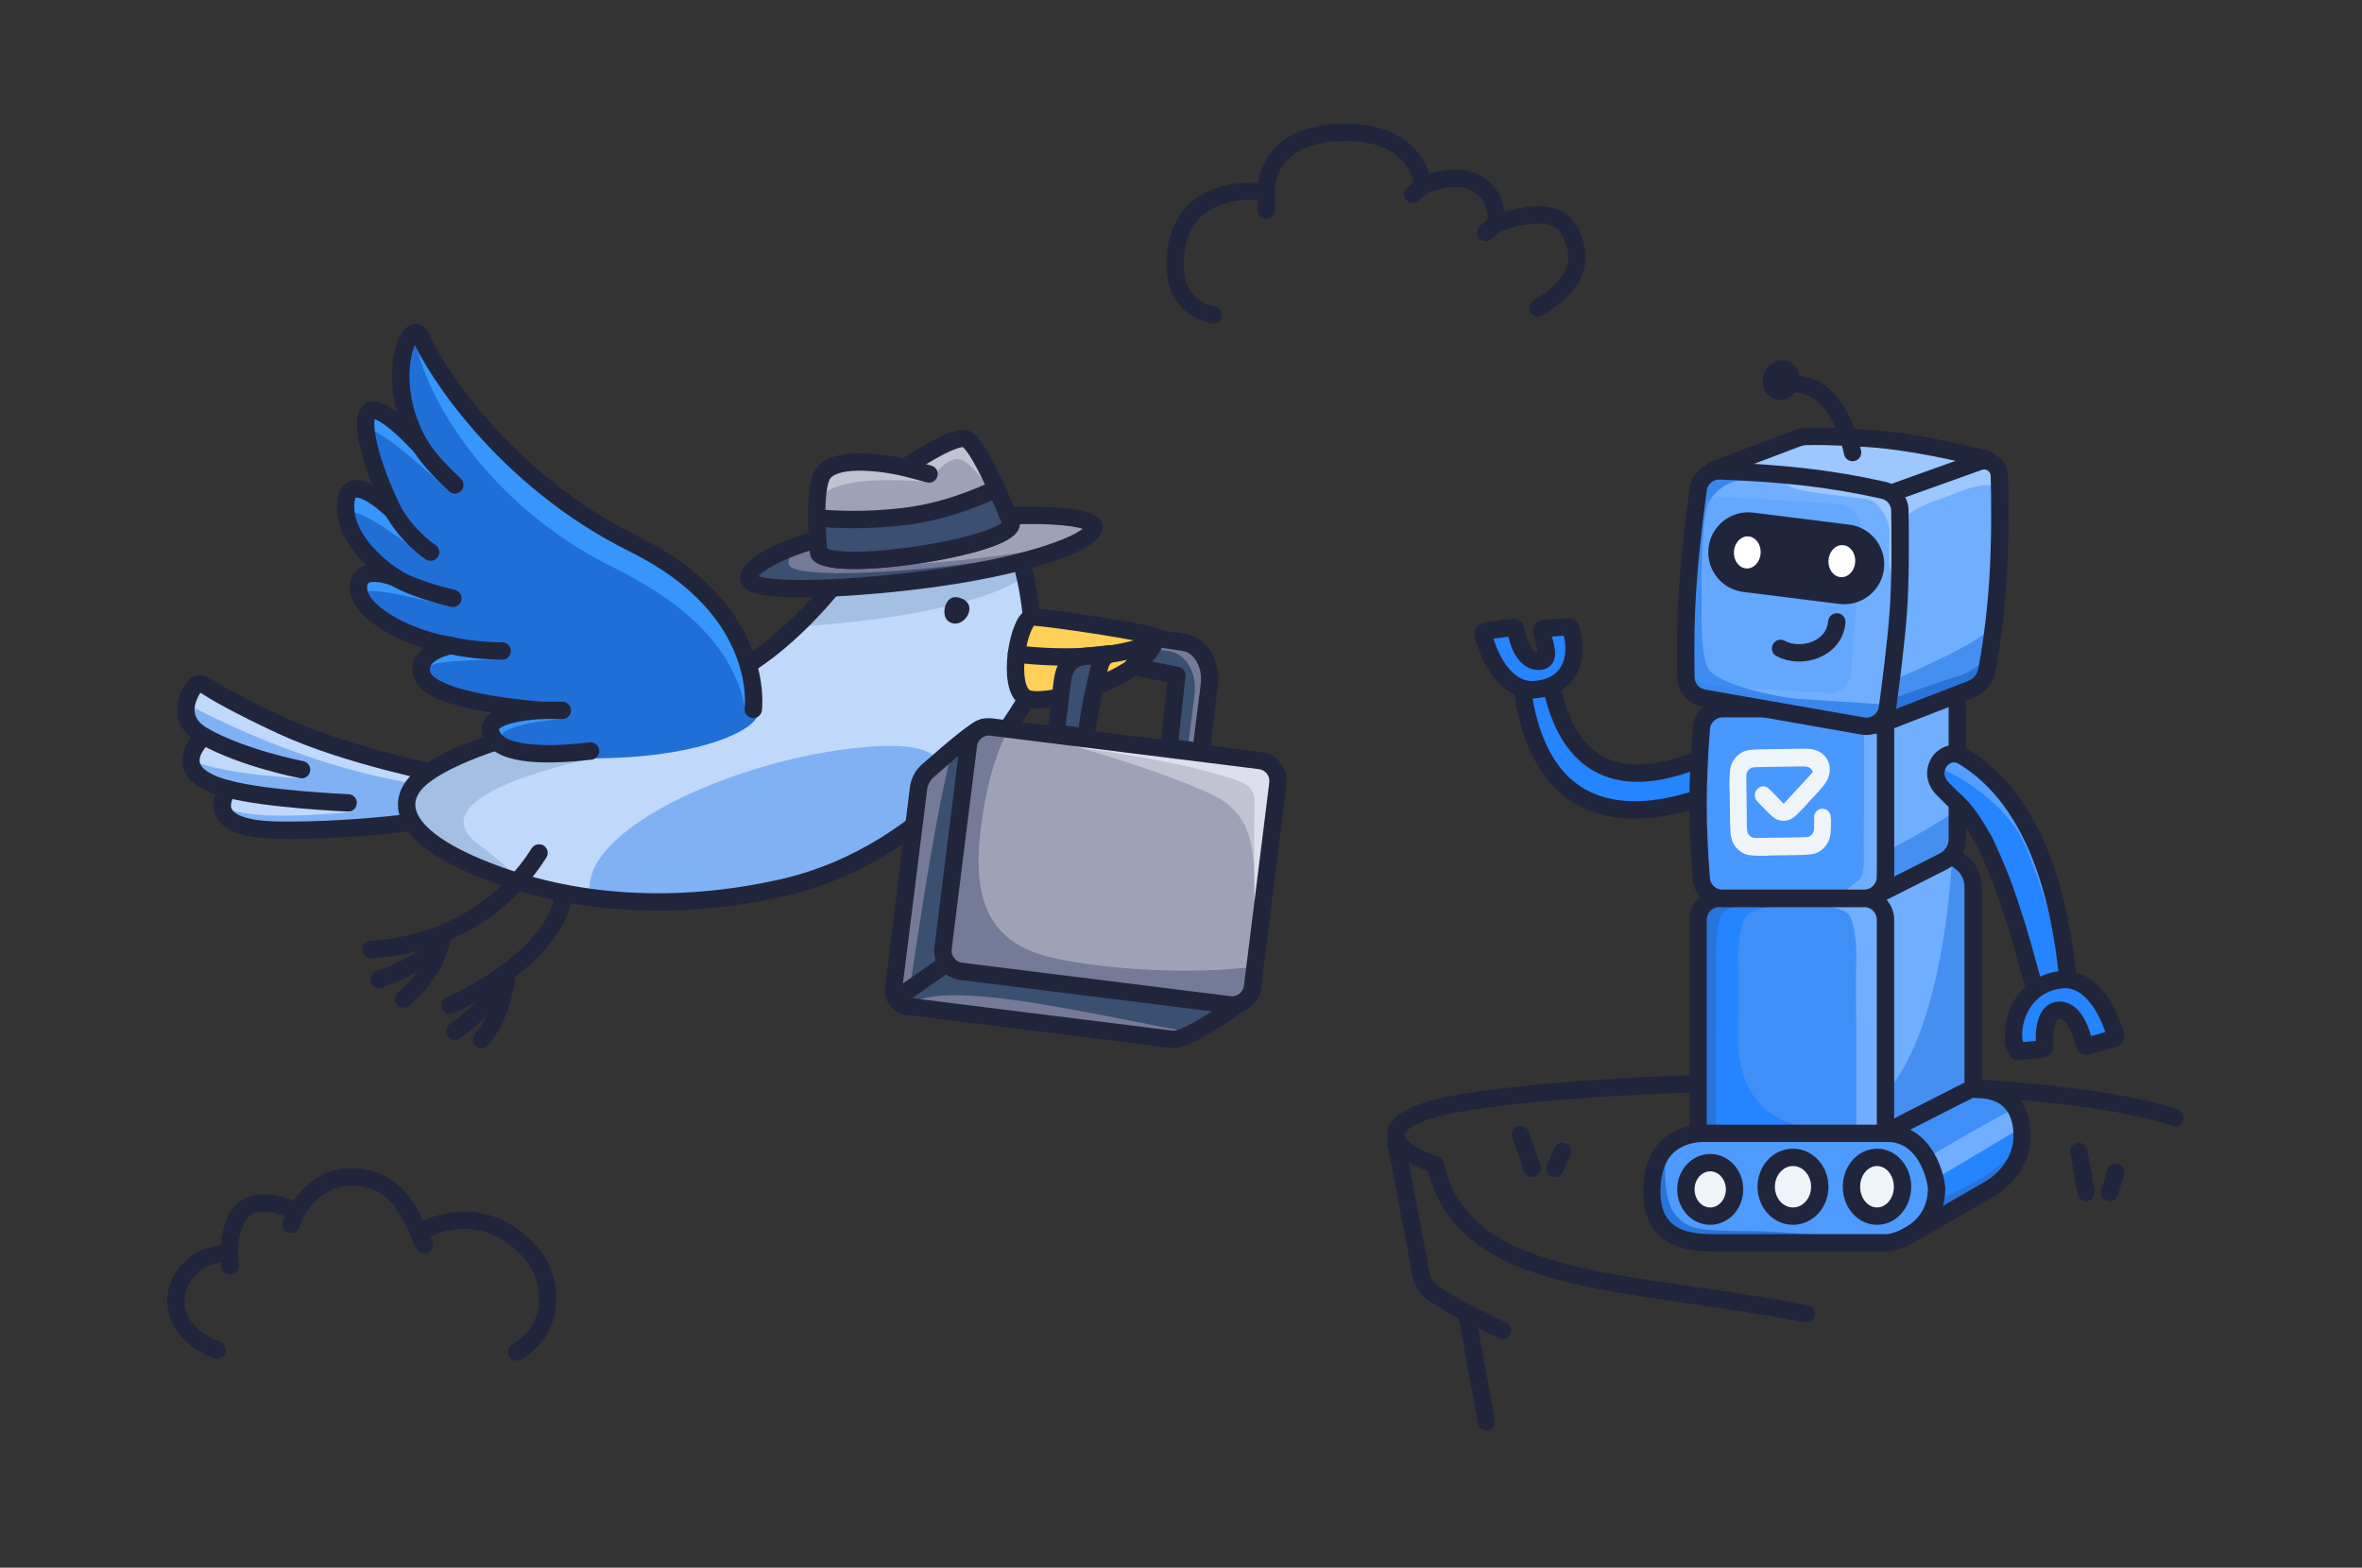 <svg width="476" height="316" viewBox="0 0 476 316" fill="none" xmlns="http://www.w3.org/2000/svg">
<rect x="0" y="0" width="476" height="316" fill="#333333" stroke="none"/>
<path d="M281.356 230.435L286.377 256.84C286.692 258.521 287.711 259.991 289.16 260.884L295.588 264.844L299.538 286.596" stroke="#21253C" stroke-width="3.5" stroke-linecap="round" stroke-linejoin="round"/>
<path d="M363.997 264.833C327.897 257.701 294.801 259.697 289.265 234.783C277.008 230.435 279.014 224.889 294.402 222.326C331.174 216.192 413.426 216.591 438.34 225.288" stroke="#21253C" stroke-width="3.5" stroke-linecap="round" stroke-linejoin="round"/>
<path d="M302.804 268.194L293.614 263.615" stroke="#21253C" stroke-width="3.5" stroke-linecap="round" stroke-linejoin="round"/>
<path d="M244.53 63.51C244.53 63.51 236.93 62.47 236.82 53.72C236.6 35.72 255.17 38.73 255.17 38.73C255.17 38.73 254.38 26.77 270.98 26.68C286.12 26.6 286.79 37.41 286.79 37.41C286.79 37.41 293.19 34.4 297.71 37.03C302.23 39.66 301.53 45.09 301.53 45.09C301.53 45.09 312.5 40.66 315.79 45.78C320.03 52.37 317.29 57.73 309.95 62.06" stroke="#21253C" stroke-width="3.5" stroke-linecap="round" stroke-linejoin="round"/>
<path d="M255.17 42.38V38.74" stroke="#21253C" stroke-width="3.5" stroke-linecap="round" stroke-linejoin="round"/>
<path d="M284.67 39.16L286.79 37.42" stroke="#21253C" stroke-width="3.5" stroke-linecap="round" stroke-linejoin="round"/>
<path d="M299.41 46.84L301.53 45.1" stroke="#21253C" stroke-width="3.5" stroke-linecap="round" stroke-linejoin="round"/>
<path d="M43.77 272.11C43.77 272.11 34.42 269.12 35.53 260.93C35.96 257.72 39.36 252.38 46.19 252.74C46.19 252.74 45.99 245.12 50.15 243.11C54.31 241.1 59.67 244.3 59.67 244.3C59.67 244.3 63.65 236.83 71.37 237.24C79.18 237.66 82.21 243.19 84.38 248.53C84.38 248.53 96.57 240.44 107.36 252.92C110.57 256.63 113.21 267.12 104.14 272.54" stroke="#21253C" stroke-width="3.5" stroke-linecap="round" stroke-linejoin="round"/>
<path d="M46.36 255.17L46.19 252.73" stroke="#21253C" stroke-width="3.5" stroke-linecap="round" stroke-linejoin="round"/>
<path d="M58.63 246.83L59.67 244.28" stroke="#21253C" stroke-width="3.5" stroke-linecap="round" stroke-linejoin="round"/>
<path d="M85.52 250.84L84.38 248.52" stroke="#21253C" stroke-width="3.5" stroke-linecap="round" stroke-linejoin="round"/>
<path d="M89.88 156.24C89.88 156.24 70.12 152.48 56.75 146.26C47.67 142.04 43.2 139.38 41.26 138.11C40.49 137.61 39.47 137.82 38.97 138.59C37.53 140.83 35.66 145.34 41.12 148.42C41.12 148.42 32.65 155.67 46.01 159.06C46.01 159.06 39.61 167.15 56.17 167.34C72.73 167.53 87.96 165.09 87.96 165.09" fill="#81B1F5"/>
<mask id="mask0_51_1961" style="mask-type:luminance" maskUnits="userSpaceOnUse" x="37" y="137" width="53" height="31">
<path d="M89.88 156.24C89.88 156.24 70.12 152.48 56.75 146.26C47.67 142.04 43.2 139.38 41.26 138.11C40.49 137.61 39.47 137.82 38.97 138.59C37.53 140.83 35.66 145.34 41.12 148.42C41.12 148.42 32.65 155.67 46.01 159.06C46.01 159.06 39.61 167.15 56.17 167.34C72.73 167.53 87.96 165.09 87.96 165.09" fill="white"/>
</mask>
<g mask="url(#mask0_51_1961)">
<path d="M30.47 137.84C30.47 137.84 60.77 157.01 93.2 159.06C109.3 160.08 46.36 116.94 46.36 116.94L21.43 117.1L30.47 137.84Z" fill="#C0D8FA"/>
<path d="M36.68 148.43C36.68 148.43 28.33 154.88 60.77 156.92C62.75 154.19 39.22 148.43 39.22 148.43H36.68Z" fill="#C0D8FA"/>
<path d="M45.15 158.22C45.15 158.22 34.99 166.9 70.56 163.7C72.54 160.97 47.69 158.22 47.69 158.22H45.15Z" fill="#C0D8FA"/>
</g>
<path d="M89.88 156.24C89.88 156.24 70.12 152.48 56.75 146.26C47.67 142.04 43.2 139.38 41.26 138.11C40.49 137.61 39.47 137.82 38.97 138.59C37.53 140.83 35.66 145.34 41.12 148.42C41.12 148.42 32.65 155.67 46.01 159.06C46.01 159.06 39.61 167.15 56.17 167.34C72.73 167.53 87.96 165.09 87.96 165.09" stroke="#21253C" stroke-width="3.5" stroke-linecap="round" stroke-linejoin="round"/>
<path d="M169.58 116.1C169.58 116.1 160.17 128.81 148.87 135.07C137.57 141.33 96.07 146.97 84.68 156.95C79.79 161.23 79.969 168.34 97.76 175.4C115.55 182.46 136.38 183.73 157.52 178.98C188.86 171.94 205.52 143.78 207.59 139.45C209.66 135.12 207.54 112.93 203.78 108.97C200.02 105.01 169.57 116.1 169.57 116.1H169.58Z" fill="#C0D8FA"/>
<mask id="mask1_51_1961" style="mask-type:luminance" maskUnits="userSpaceOnUse" x="81" y="108" width="128" height="74">
<path d="M169.58 116.1C169.58 116.1 160.17 128.81 148.87 135.07C137.57 141.33 96.07 146.97 84.68 156.95C79.79 161.23 79.969 168.34 97.76 175.4C115.55 182.46 136.38 183.73 157.52 178.98C188.86 171.94 205.52 143.78 207.59 139.45C209.66 135.12 207.54 112.93 203.78 108.97C200.02 105.01 169.57 116.1 169.57 116.1H169.58Z" fill="white"/>
</mask>
<g mask="url(#mask1_51_1961)">
<path d="M176.76 150.42C150.95 151.8 114.82 167.25 119.15 181.33C123.48 195.41 183.45 182.58 189.18 167.35C194.91 152.12 187.3 149.85 176.76 150.42Z" fill="#81B1F5"/>
<path d="M119.59 152.86C119.59 152.86 83.53 159.87 96.08 169.96C134.19 197.76 63.68 191.35 63.68 191.35C63.68 191.35 73.33 144.05 74.74 143.21C76.15 142.37 119.6 152.86 119.6 152.86H119.59Z" fill="#A3BFE2"/>
<path d="M216.72 87.79C216.72 87.79 188.84 84.8 201.39 94.89C239.5 122.69 160.81 126.28 160.81 126.28C160.81 126.28 170.46 78.98 171.87 78.14C173.28 77.3 216.73 87.79 216.73 87.79H216.72Z" fill="#A3BFE2"/>
</g>
<path d="M169.58 116.1C169.58 116.1 160.17 128.81 148.87 135.07C137.57 141.33 96.07 146.97 84.68 156.95C79.79 161.23 79.969 168.34 97.76 175.4C115.55 182.46 136.38 183.73 157.52 178.98C188.86 171.94 205.52 143.78 207.59 139.45C209.66 135.12 207.54 112.93 203.78 108.97C200.02 105.01 169.57 116.1 169.57 116.1H169.58Z" stroke="#21253C" stroke-width="3.5" stroke-linecap="round" stroke-linejoin="round"/>
<path d="M152.599 144.42C152.599 144.42 154.629 124.71 127.809 111.44C100.989 98.17 87.099 75.18 84.929 69.93C82.759 64.68 76.779 78.68 84.929 91.95C84.929 91.95 74.299 79.95 73.739 86.3C73.179 92.65 79.249 104.79 79.249 104.79C79.249 104.79 69.649 95.33 69.649 103.8C69.649 112.27 79.959 118.34 79.959 118.34C79.959 118.34 72.099 114.99 72.239 120.35C72.379 125.71 83.489 130.9 90.969 131.89C90.969 131.89 84.139 133.02 84.939 137.4C85.739 141.78 97.449 143.95 109.039 144.96C109.039 144.96 98.259 145.38 98.829 149.01C99.599 153.97 109.699 154.03 119.599 152.85C138.939 152.85 150.889 148.04 152.609 144.42H152.599Z" fill="#1F6FD7"/>
<path d="M85.559 134.68C85.419 134.87 85.29 135.07 85.189 135.29C86.109 134.99 86.799 134.88 86.799 134.88C86.4 134.83 85.979 134.76 85.559 134.68Z" fill="#3696FB"/>
<path d="M89.87 122.04C89.87 122.04 76.999 115.71 74.24 117.16C74.079 117.55 73.7 118.78 73.719 119.37C75.15 118.14 89.87 122.04 89.87 122.04Z" fill="#3696FB"/>
<path d="M101.2 132.95C101.2 132.95 90.08 130.54 87.32 131.98C87.16 132.37 86.78 133.6 86.8 134.19C88.23 132.96 101.2 132.94 101.2 132.94V132.95Z" fill="#3696FB"/>
<path d="M86.29 112.94C86.29 112.94 77.32 100.57 71.88 100.29C70.59 100.26 69.65 101.15 69.64 103.78C71.15 100.39 86.29 112.94 86.29 112.94Z" fill="#3696FB"/>
<path d="M127.8 111.44C100.98 98.17 87.09 75.18 84.919 69.93C83.87 67.38 84.559 64.53 83.769 68.81C85.7 79.73 97.98 101.71 123.63 114.4C140.74 122.87 148.61 132.73 150.24 143.53C151.02 143.95 152.4 144.83 152.59 144.42C152.59 144.42 154.62 124.71 127.8 111.44Z" fill="#3696FB"/>
<path d="M100.78 146.09C99.309 146.7 100.94 148.17 100.95 148.71C100.63 145.85 113.74 144.86 113.74 144.86C104.07 143.06 102.55 146.3 100.77 146.08L100.78 146.09Z" fill="#3696FB"/>
<path d="M90.34 98.89C88.269 95.52 80.249 86.25 76.999 85.01C75.29 84.11 73.93 84.14 73.73 86.31C73.65 85.52 73.669 86.99 73.73 86.31C77.21 86.4 90.34 98.89 90.34 98.89Z" fill="#3696FB"/>
<path d="M91.66 97.74C89.89 96.08 86.62 92.9 84.93 90.18L91.66 97.74Z" fill="#81B1F5"/>
<path d="M91.66 97.74C89.89 96.08 86.62 92.9 84.93 90.18" stroke="#21253C" stroke-width="3.5" stroke-linecap="round" stroke-linejoin="round"/>
<path d="M86.77 111.3C86.77 111.3 82.35 108.48 79.24 103.04L86.77 111.3Z" fill="#81B1F5"/>
<path d="M86.77 111.3C86.77 111.3 82.35 108.48 79.24 103.04" stroke="#21253C" stroke-width="3.5" stroke-linecap="round" stroke-linejoin="round"/>
<path d="M91.26 120.61C91.26 120.61 83.85 118.92 79.939 116.59L91.26 120.61Z" fill="#81B1F5"/>
<path d="M91.26 120.61C91.26 120.61 83.85 118.92 79.939 116.59" stroke="#21253C" stroke-width="3.5" stroke-linecap="round" stroke-linejoin="round"/>
<path d="M101.199 131.23C101.199 131.23 95.639 131.23 90.96 130.14L101.199 131.23Z" fill="#81B1F5"/>
<path d="M101.199 131.23C101.199 131.23 95.639 131.23 90.96 130.14" stroke="#21253C" stroke-width="3.5" stroke-linecap="round" stroke-linejoin="round"/>
<path d="M113.31 143.2C113.31 143.2 111.76 143.13 109.03 143.2H113.31Z" fill="#81B1F5"/>
<path d="M113.31 143.2C113.31 143.2 111.76 143.13 109.03 143.2" stroke="#21253C" stroke-width="3.5" stroke-linecap="round" stroke-linejoin="round"/>
<path d="M151.8 142.99C151.8 142.99 154.62 122.94 127.8 109.67C100.98 96.4 87.09 73.41 84.92 68.16C82.75 62.91 76.77 76.91 84.92 90.18C84.92 90.18 74.29 78.18 73.73 84.53C73.17 90.88 79.24 103.02 79.24 103.02C79.24 103.02 69.64 93.56 69.64 102.03C69.64 110.5 79.95 116.57 79.95 116.57C79.95 116.57 72.09 113.22 72.23 118.58C72.37 123.94 83.48 129.13 90.96 130.12C90.96 130.12 84.13 131.25 84.93 135.63C85.73 140.01 97.44 142.18 109.03 143.19C109.03 143.19 98.25 143.61 98.82 147.24C99.59 152.2 109.1 152.56 119.01 151.38" stroke="#21253C" stroke-width="3.5" stroke-linecap="round" stroke-linejoin="round"/>
<path d="M169.64 107.77C160.95 108.94 149.71 113.89 151.03 116.96C152.35 120.03 177.17 118.53 193.58 115.77C210 113.01 220.51 108.89 220.47 106.21C220.43 103.53 202.99 102.98 189.85 105.52C176.71 108.06 169.63 107.77 169.63 107.77H169.64Z" fill="#9EA2B7"/>
<mask id="mask2_51_1961" style="mask-type:luminance" maskUnits="userSpaceOnUse" x="150" y="103" width="71" height="16">
<path d="M169.64 107.77C160.95 108.94 149.71 113.89 151.03 116.96C152.35 120.03 177.17 118.53 193.58 115.77C210 113.01 220.51 108.89 220.47 106.21C220.43 103.53 202.99 102.98 189.85 105.52C176.71 108.06 169.63 107.77 169.63 107.77H169.64Z" fill="white"/>
</mask>
<g mask="url(#mask2_51_1961)">
<path d="M207.26 111.11C190.84 113.87 166.03 115.37 164.71 112.3C164.17 111.04 165.75 109.46 168.41 107.95C159.93 109.39 149.77 114.02 151.03 116.95C152.35 120.01 177.17 118.52 193.58 115.76C204.92 113.85 213.45 111.3 217.62 109.02C214.52 109.77 211.05 110.48 207.25 111.12L207.26 111.11Z" fill="#747A97"/>
<path d="M201.52 112.65C185.1 115.41 160.29 116.91 158.97 113.84C158.43 112.58 160.01 111 162.67 109.49C154.19 110.93 144.03 115.56 145.29 118.49C146.61 121.55 171.43 120.06 187.84 117.3C199.18 115.39 207.71 112.84 211.88 110.56C208.78 111.31 205.31 112.02 201.51 112.66L201.52 112.65Z" fill="#3B4F70"/>
</g>
<path d="M169.64 107.77C160.95 108.94 149.71 113.89 151.03 116.96C152.35 120.03 177.17 118.53 193.58 115.77C210 113.01 220.51 108.89 220.47 106.21C220.43 103.53 202.99 102.98 189.85 105.52C176.71 108.06 169.63 107.77 169.63 107.77H169.64Z" stroke="#21253C" stroke-width="3.5" stroke-linecap="round" stroke-linejoin="round"/>
<path d="M165.05 111.59C165.05 111.59 163.58 98.69 165.89 95.44C168.2 92.19 176.46 92.93 182.36 94.24C182.36 94.24 191.53 87.94 194.39 88.4C197.25 88.86 202.85 103.51 203.67 105.06C206.13 109.68 168.63 115.67 165.05 111.59Z" fill="#9EA2B7"/>
<mask id="mask3_51_1961" style="mask-type:luminance" maskUnits="userSpaceOnUse" x="164" y="88" width="40" height="25">
<path d="M165.05 111.59C165.05 111.59 163.58 98.69 165.89 95.44C168.2 92.19 176.46 92.93 182.36 94.24C182.36 94.24 191.53 87.94 194.39 88.4C197.25 88.86 202.85 103.51 203.67 105.06C206.13 109.68 168.63 115.67 165.05 111.59Z" fill="white"/>
</mask>
<g mask="url(#mask3_51_1961)">
<path d="M203.67 105.06C202.85 103.52 197.25 88.87 194.39 88.4C191.53 87.94 182.36 94.24 182.36 94.24C176.46 92.93 168.2 92.19 165.89 95.44C165.18 96.44 166.11 97.39 165.97 99.54C168.89 97.06 176.09 96.2 187.23 97.17C187.23 97.17 190.43 92.1 193.3 92.56C195.52 92.92 200.04 98.69 202.05 103.38C204.35 102.4 204.2 106.02 203.68 105.05L203.67 105.06Z" fill="#C1C3D2"/>
</g>
<path d="M165.05 111.59C165.05 111.59 163.58 98.69 165.89 95.44C168.2 92.19 176.46 92.93 182.36 94.24C182.36 94.24 191.53 87.94 194.39 88.4C197.25 88.86 202.85 103.51 203.67 105.06C206.13 109.68 168.63 115.67 165.05 111.59Z" stroke="#21253C" stroke-width="3.5" stroke-linecap="round" stroke-linejoin="round"/>
<path d="M187.22 95.54L182.36 94.24" stroke="#21253C" stroke-width="3.5" stroke-linecap="round" stroke-linejoin="round"/>
<path d="M203.67 105.06C203.34 104.43 202.21 101.64 200.8 98.51C196.71 100.47 189.86 103.23 182.08 104.13C174.51 105.01 168.32 104.74 164.59 104.39C164.65 108.16 165.04 111.59 165.04 111.59C168.63 115.67 206.12 109.68 203.66 105.06H203.67Z" fill="#3B4F70" stroke="#21253C" stroke-width="3.5" stroke-linecap="round" stroke-linejoin="round"/>
<path d="M233.06 128.64C233.22 127.59 211.05 124.48 208.17 124.35C205.29 124.22 202.64 138.71 206.79 140.71C210.94 142.71 231.88 136.17 233.06 128.64Z" fill="#FFD057" stroke="#21253C" stroke-width="3.5" stroke-linecap="round" stroke-linejoin="round"/>
<path d="M204.84 131.82C204.84 131.82 222.38 134.29 233.06 129.25L204.84 131.82Z" fill="#81B1F5"/>
<path d="M204.84 131.82C204.84 131.82 222.38 134.29 233.06 129.25" stroke="#21253C" stroke-width="3.5" stroke-linecap="round" stroke-linejoin="round"/>
<path d="M193.049 120.41C190.449 119.83 189.529 123.95 191.049 125.17C193.969 127.5 197.959 121.5 193.049 120.41Z" fill="#21253C"/>
<path d="M236.3 209.51L182.86 202.85C181.1 202.63 179.85 201.02 180.07 199.26L185.1 158.94C185.3 157.36 186.12 156 187.29 155.09C188.46 154.18 196.91 146.4 198.5 146.59L242.45 160.26C245.62 160.65 247.86 163.54 247.47 166.71L251.43 201.12C251.43 201.12 239.47 209.89 236.31 209.5L236.3 209.51Z" fill="#747A97"/>
<mask id="mask4_51_1961" style="mask-type:luminance" maskUnits="userSpaceOnUse" x="180" y="146" width="72" height="64">
<path d="M236.3 209.51L182.86 202.85C181.1 202.63 179.85 201.02 180.07 199.26L185.1 158.94C185.3 157.36 186.12 156 187.29 155.09C188.46 154.18 196.91 146.4 198.5 146.59L242.45 160.26C245.62 160.65 247.86 163.54 247.47 166.71L251.43 201.12C251.43 201.12 239.47 209.89 236.31 209.5L236.3 209.51Z" fill="white"/>
</mask>
<g mask="url(#mask4_51_1961)">
<path d="M220.999 134.76C220.999 134.76 214.129 180.78 219.589 184.89C225.049 189 266.929 192.04 276.579 192.4C286.229 192.76 259.659 206.34 251.419 208.96C244.069 211.3 191.379 194.8 182.859 202.84C182.859 202.84 189.099 157.71 192.839 148.6C196.959 138.58 220.999 134.75 220.999 134.75V134.76Z" fill="#3B4F70"/>
</g>
<path d="M236.3 209.51L182.86 202.85C181.1 202.63 179.85 201.02 180.07 199.26L185.1 158.94C185.3 157.36 186.12 156 187.29 155.09C188.46 154.18 196.91 146.4 198.5 146.59L242.45 160.26C245.62 160.65 247.86 163.54 247.47 166.71L251.43 201.12C251.43 201.12 239.47 209.89 236.31 209.5L236.3 209.51Z" stroke="#21253C" stroke-width="3.5" stroke-linecap="round" stroke-linejoin="round"/>
<path d="M253.896 153.296L199.825 146.552C197.534 146.266 195.445 147.891 195.159 150.182L190.052 191.125C189.767 193.416 191.392 195.504 193.683 195.79L247.754 202.535C250.045 202.82 252.133 201.195 252.419 198.904L257.526 157.961C257.812 155.671 256.186 153.582 253.896 153.296Z" fill="#9EA2B7"/>
<mask id="mask5_51_1961" style="mask-type:luminance" maskUnits="userSpaceOnUse" x="190" y="146" width="68" height="57">
<path d="M253.896 153.296L199.825 146.552C197.534 146.266 195.445 147.891 195.159 150.182L190.052 191.125C189.767 193.416 191.392 195.504 193.683 195.79L247.754 202.535C250.045 202.82 252.133 201.195 252.419 198.904L257.526 157.961C257.812 155.671 256.186 153.582 253.896 153.296Z" fill="white"/>
</mask>
<g mask="url(#mask5_51_1961)">
<path d="M211.49 140.2C211.49 140.2 202.1 139.96 198.22 163.08C195.39 179.91 197.99 190.12 212.79 193.22C227.59 196.32 251.02 196.84 263.44 192.61C275.86 188.38 264.29 222.9 264.29 222.9L182.36 211.2C182.36 211.2 174.51 168.19 174.79 167.35C175.07 166.51 190.31 139.49 190.31 139.49L211.49 140.2Z" fill="#747A97"/>
<path d="M204.84 147.17C204.84 147.17 231.81 154.08 244.83 160.45C248.24 162.12 250.82 165.17 251.78 168.83C254.56 179.4 251.62 193.72 250.93 197.46L260.81 143.78L218.36 141.89L204.83 147.16L204.84 147.17Z" fill="#C1C3D2"/>
<path d="M218.229 150.8C218.229 150.8 240.689 153.72 250.479 157.79C251.939 158.4 252.869 159.84 252.839 161.42C252.549 174.27 253.019 194.14 253.019 194.14L263.119 142.96L228.219 140.06L218.229 150.8Z" fill="#DDDFEC"/>
</g>
<path d="M253.896 153.296L199.825 146.552C197.534 146.266 195.445 147.891 195.159 150.182L190.052 191.125C189.767 193.416 191.392 195.504 193.683 195.79L247.754 202.535C250.045 202.82 252.133 201.195 252.419 198.904L257.526 157.961C257.812 155.671 256.186 153.582 253.896 153.296Z" stroke="#21253C" stroke-width="3.5" stroke-linecap="round" stroke-linejoin="round"/>
<path d="M242.039 151.49L243.71 138.1C244.25 133.75 241.869 129.88 238.399 129.45L233.07 128.64C233.07 128.64 231.879 132.42 228.229 134.35L237.169 136.13L235.579 150.68L242.049 151.49H242.039Z" fill="#3B4F70"/>
<mask id="mask6_51_1961" style="mask-type:luminance" maskUnits="userSpaceOnUse" x="228" y="128" width="16" height="24">
<path d="M242.039 151.49L243.71 138.1C244.25 133.75 241.869 129.88 238.399 129.45L233.07 128.64C233.07 128.64 231.879 132.42 228.229 134.35L237.169 136.13L235.579 150.68L242.049 151.49H242.039Z" fill="white"/>
</mask>
<g mask="url(#mask6_51_1961)">
<path d="M239.24 129.03L233.91 128.22C233.91 128.22 233.54 129.41 232.56 130.79L235.43 131.23C238.91 131.66 241.28 135.54 240.74 139.88L239.4 150.63L242.88 151.06L244.55 137.67C245.09 133.32 242.71 129.45 239.24 129.02V129.03Z" fill="#747A97"/>
</g>
<path d="M242.039 151.49L243.71 138.1C244.25 133.75 241.869 129.88 238.399 129.45L233.07 128.64C233.07 128.64 231.879 132.42 228.229 134.35L237.169 136.13L235.579 150.68L242.049 151.49H242.039Z" stroke="#21253C" stroke-width="3.5" stroke-linecap="round" stroke-linejoin="round"/>
<path d="M219.25 132.25C215.64 132.43 214.47 134.24 214.04 137.72L212.8 147.7L218.86 148.62C218.86 148.62 219.69 141.79 221.08 136.55C221.6 134.59 221.69 132.53 223.68 131.8L219.26 132.25H219.25Z" fill="#3B4F70" stroke="#21253C" stroke-width="3.5" stroke-linecap="round" stroke-linejoin="round"/>
<path d="M60.769 155.14C60.769 155.14 49.229 152.95 41.129 148.43L60.769 155.14Z" fill="#81B1F5"/>
<path d="M60.769 155.14C60.769 155.14 49.229 152.95 41.129 148.43" stroke="#21253C" stroke-width="3.5" stroke-linecap="round" stroke-linejoin="round"/>
<path d="M70.159 161.84C70.159 161.84 53.779 161.13 46.02 159.06L70.159 161.84Z" fill="#81B1F5"/>
<path d="M70.159 161.84C70.159 161.84 53.779 161.13 46.02 159.06" stroke="#21253C" stroke-width="3.5" stroke-linecap="round" stroke-linejoin="round"/>
<path d="M74.73 191.35C74.73 191.35 96.23 191.46 108.629 171.93" stroke="#21253C" stroke-width="3.5" stroke-linecap="round" stroke-linejoin="round"/>
<path d="M89.07 188.78C88.3 193.27 76.43 197.42 76.43 197.42" stroke="#21253C" stroke-width="3.5" stroke-linecap="round" stroke-linejoin="round"/>
<path d="M81.36 201.37C81.36 201.37 88.21 195.84 89.06 188.78" stroke="#21253C" stroke-width="3.5" stroke-linecap="round" stroke-linejoin="round"/>
<path d="M90.68 202.64C90.68 202.64 111.72 193.63 113.62 180.28" stroke="#21253C" stroke-width="3.5" stroke-linecap="round" stroke-linejoin="round"/>
<path d="M91.669 207.86C91.669 207.86 99.889 202.34 100.789 196.91" stroke="#21253C" stroke-width="3.5" stroke-linecap="round" stroke-linejoin="round"/>
<path d="M97.04 209.56C97.04 209.56 101.49 204.78 102.16 195.95" stroke="#21253C" stroke-width="3.5" stroke-linecap="round" stroke-linejoin="round"/>
<path d="M190.86 194.14L180.53 201.37" stroke="#21253C" stroke-width="3.5" stroke-linecap="round" stroke-linejoin="round"/>
<path d="M406.955 225.488C405.779 222.473 403.846 221.36 403.027 221.181L397.881 219.301L380.708 228.187L387.818 247.03L404.004 237.073C405.474 234.468 408.121 228.513 406.945 225.498L406.955 225.488Z" fill="#2584FF"/>
<path d="M385.687 230.067C384.311 229.206 381.517 228.449 380.288 228.187L397.703 219.574C399.016 219.217 401.967 218.87 403.343 220.383C404.719 221.895 405.874 223.702 406.284 224.416V226.296L389.605 236.254C388.869 234.552 387.052 230.928 385.676 230.067H385.687Z" fill="#408FF6"/>
<path d="M388.628 233.565C388.239 233.134 400.076 226.569 406.042 223.334L406.777 227.641L390.098 237.598C389.772 236.432 389.016 233.995 388.628 233.565Z" fill="#70AEFF"/>
<path d="M390.109 242.177C389.374 243.973 387.998 247.503 388.397 247.293C388.786 247.072 397.556 241.82 401.894 239.215L404.593 236.527L406.557 231.947C405.171 233.113 401.894 235.77 399.93 237.062C397.965 238.354 392.567 241.011 390.119 242.177H390.109Z" fill="#2775DB"/>
<path d="M320.65 162.1C308.96 157.594 307.006 140.032 306.807 139.034C306.618 138.037 311.88 137.973 312.363 138.341C317.877 142.5 311.554 150.567 324.704 155.041C327.593 154.621 344.241 153.088 345.207 153.004C345.974 152.941 350.49 154.915 352.654 155.913C350.301 157.216 344.577 160.146 340.449 161.459C335.292 163.098 322.394 162.226 320.65 162.1Z" fill="#2584FF"/>
<path d="M354.723 155.188C354.796 155.136 354.87 155.094 354.943 155.041M354.723 155.188C349.545 158.56 312.247 178.611 306.806 139.034C306.449 136.923 311.134 138.383 312.363 138.341C313.434 137.805 314.821 166.017 344.934 151.869C345.049 151.785 345.186 151.764 345.322 151.817L354.723 155.188Z" stroke="#21253C" stroke-width="3.5" stroke-linecap="round"/>
<path d="M299.528 128.321C301.198 127.628 304.37 127.418 304.37 127.418C305.347 129.655 307.825 133.961 309.937 133.278C312.573 132.417 311.061 127.46 311.061 127.46L316.501 127.197C317.468 131.629 316.354 137.186 311.134 138.383C304.601 139.885 299.759 130.558 299.528 128.31V128.321Z" fill="#2584FF"/>
<path d="M316.449 126.588C316.386 126.42 316.207 126.315 316.029 126.325L311.103 126.672C310.84 126.693 310.641 126.924 310.683 127.176C311.092 129.623 312.972 133.331 310.031 133.299C307.091 133.268 305.799 129.214 305.463 126.819C305.431 126.577 305.21 126.409 304.958 126.441L299.297 127.208C299.024 127.239 298.835 127.502 298.898 127.754C299.812 131.85 303.11 139.549 309.412 139.003C317.436 138.299 318.182 131.01 316.449 126.577V126.588Z" stroke="#21253C" stroke-width="3.5" stroke-linecap="round"/>
<path d="M394.446 170.04V140.704L391.988 138.551L378.25 144.475V181.079L393.459 172.193L394.436 170.04H394.446Z" fill="#70AEFF"/>
<path opacity="0.78" d="M395.234 173.464L390.035 175.124L379.815 176.951L376.38 177.96L376.874 173.254C383.008 170.229 395.465 163.581 396.253 161.154C397.04 158.739 395.56 170.765 395.234 173.454V173.464Z" fill="#3987ED"/>
<path d="M397.146 178.663L395.675 174.357L393.711 172.477L378.744 181.363L379.72 184.86L380.697 228.733L397.135 219.585V178.674L397.146 178.663Z" fill="#70AEFF"/>
<path opacity="0.78" d="M397.356 221.696L392.157 223.355L381.937 225.183L378.502 226.191L378.996 221.486C389.794 210.657 392.629 185.155 393.323 174.074C399.299 172.467 397.682 219.007 397.356 221.685V221.696Z" fill="#3987ED"/>
<path d="M342.549 228.996C338.957 229.08 332.382 230.802 332.382 240.665C332.382 250.528 340.007 251.063 345.08 251.063H379.952C383.229 250.612 389.783 247.755 389.783 239.972C389.363 236.316 386.8 228.996 379.952 228.996H342.539H342.549Z" fill="#4E9BFF"/>
<path d="M355.164 248.206C350.458 248.028 343.221 248.385 340.459 247.103C337.696 245.822 336.394 243.438 335.911 240.591C335.428 237.745 335.428 233.617 335.911 232.43C336.394 231.233 333.957 231.327 333.474 233.712C332.991 236.096 334.041 247.377 336.237 248.206C338.432 249.036 340.543 250.958 350.616 251.053C358.672 251.126 369.942 250.654 374.574 250.412C374.28 250.044 372.694 249.257 368.723 249.036C363.766 248.763 359.869 248.395 355.164 248.206Z" fill="#2775DB"/>
<path d="M378.985 184.903C379.101 183.768 378.239 181.436 373.912 181.205C369.585 180.974 354.029 181.111 346.792 181.205C345.794 181.142 343.589 182.14 342.696 186.657C341.803 191.173 342.318 215.677 342.696 227.368L378.985 226.958V201.099V184.892V184.903Z" fill="#408FF6"/>
<path d="M378.985 184.903C379.1 183.768 378.239 181.436 373.912 181.205C369.584 180.974 354.029 181.111 346.792 181.205C345.794 181.142 343.589 182.14 342.696 186.657C341.803 191.173 342.328 215.677 342.696 227.368L379.51 228.113L378.985 201.109V184.903Z" fill="#408FF6"/>
<path d="M374.081 193.2C373.986 195.322 374.081 208.493 374.081 209.585V227.378H378.345L378.996 199.366L378.429 185.596C378.429 184.608 377.673 182.508 374.637 181.951C370.846 181.258 365.93 181.731 367.327 182.602C368.871 182.707 372.148 183.296 372.883 184.787C373.808 186.646 374.186 191.079 374.091 193.2H374.081Z" fill="#70AEFF"/>
<path d="M350.28 193.2C350.395 195.322 350.28 208.493 350.28 209.585C350.28 210.457 349.608 225.897 365.52 227.378H345.06L344.272 199.366L344.965 185.596C344.965 184.608 345.889 182.508 349.608 181.951C354.25 181.258 360.248 181.731 358.557 182.602C356.666 182.707 352.664 183.296 351.761 184.787C350.627 186.646 350.175 191.079 350.29 193.2H350.28Z" fill="#2584FF"/>
<path d="M345.826 193.2C345.9 195.322 345.826 208.493 345.826 209.585V227.378H342.675L342.192 199.366L342.612 185.596C342.612 184.608 343.169 182.508 345.416 181.951C348.221 181.258 351.844 181.731 350.826 182.602C349.681 182.707 347.265 183.296 346.719 184.787C346.036 186.646 345.763 191.079 345.826 193.2Z" fill="#2775DB"/>
<path d="M348.285 180.985C346.615 180.848 343.274 179.714 343.274 176.248C343.274 172.782 342.886 162.047 342.697 157.111L343.274 147.153C343.4 145.42 344.503 143.015 347.906 142.91C351.299 142.805 366.634 142.868 373.881 142.91C375.698 142.889 379.375 144.086 379.48 149.086C379.585 154.075 379.312 169.274 379.154 176.248C379.196 177.76 378.345 180.817 374.585 180.985C370.835 181.153 355.49 181.058 348.295 180.985H348.285Z" fill="#4998FF"/>
<path d="M375.593 147.836C375.782 150.641 375.593 168.433 375.593 170.219C375.593 172.004 375.877 176.458 374.721 177.298C373.566 178.138 370.1 180.701 372.316 180.985C374.532 181.268 377.62 180.985 378.681 179.766C379.532 178.79 379.553 171.742 379.458 168.339V146.901C379.269 145.588 378.219 142.952 375.604 142.879C372.978 142.805 371.486 143.162 371.077 143.351C370.404 143.698 369.459 144.549 371.077 145.221C373.104 146.061 375.415 145.032 375.604 147.847L375.593 147.836Z" fill="#70AEFF"/>
<path opacity="0.5" d="M355.374 174.074H367.285C369.686 174.074 371.633 172.127 371.633 169.725V155.808C371.633 153.407 369.686 151.46 367.285 151.46H355.374C352.973 151.46 351.026 153.407 351.026 155.808V169.725C351.026 172.127 352.973 174.074 355.374 174.074Z" fill="#4998FF"/>
<path fill-rule="evenodd" clip-rule="evenodd" d="M360.631 165.236C359.885 165.51 359.076 165.52 358.331 165.268C357.606 165.026 356.955 164.438 355.852 163.314L354.885 162.317C354.203 161.623 353.867 161.266 353.73 160.867C353.615 160.51 353.615 160.121 353.72 159.764C353.867 159.26 354.318 158.777 354.791 158.598C355.127 158.472 355.495 158.472 355.841 158.577C356.23 158.703 356.566 159.05 357.249 159.754L359.454 162.012C359.454 162.012 364.885 161.235 364.086 162.106L363.078 163.199C362.007 164.354 361.366 164.963 360.641 165.226L360.631 165.236Z" fill="#EFF4F8"/>
<path fill-rule="evenodd" clip-rule="evenodd" d="M368.435 156.75C369.276 154.46 368.341 152.233 366.209 151.32C365.746 151.12 365.211 151.015 364.518 150.962C363.478 150.983 363.803 151.593 364.328 152.548C364.759 153.357 365.337 154.418 365.347 155.584C365.095 155.878 364.812 156.193 364.496 156.55L359.455 162.022L359.696 162.275C360.558 163.146 361.093 163.587 361.713 163.629C361.818 163.629 361.923 163.629 362.028 163.629C362.669 163.566 363.194 163.083 364.087 162.127L366.272 159.764C367.469 158.441 368.12 157.632 368.446 156.76L368.435 156.75Z" fill="#EFF4F8"/>
<path fill-rule="evenodd" clip-rule="evenodd" d="M365.274 155.426C365.106 155.09 364.843 154.828 364.528 154.66C364.16 154.471 363.688 154.481 362.742 154.492L354.613 154.618C352.754 154.649 352.407 154.649 351.913 155.195L348.573 159.061C348.542 156.319 348.521 154.933 349.025 153.861C349.466 152.916 350.18 152.139 351.073 151.645C352.081 151.088 353.405 151.067 356.062 151.025L361.209 150.941C362.648 150.92 363.698 150.899 364.528 150.962C365.116 151.015 365.536 151.141 365.883 151.383C366.44 151.771 366.702 152.391 366.66 153.105C366.608 153.903 366.188 154.607 365.358 155.594C365.337 155.542 365.316 155.489 365.295 155.437L365.274 155.426Z" fill="#EFF4F8"/>
<path fill-rule="evenodd" clip-rule="evenodd" d="M351.325 171.99C350.422 171.528 349.687 170.772 349.224 169.837C348.689 168.776 348.678 167.379 348.636 164.575L348.563 159.145C348.563 158.766 348.563 158.42 348.552 158.094C348.552 156.729 348.594 155.983 349.004 155.458C349.067 155.374 349.151 155.29 349.224 155.216C349.792 154.691 350.653 154.681 352.365 154.66L354.602 154.628C353.657 154.639 353.184 154.649 352.817 154.849C352.502 155.027 352.249 155.3 352.092 155.636C351.913 156.025 351.913 156.519 351.934 157.527L352.039 166.098C352.06 168.062 352.071 168.419 352.586 168.944L356.241 172.463C353.636 172.505 352.323 172.515 351.315 171.99H351.325Z" fill="#EFF4F8"/>
<path fill-rule="evenodd" clip-rule="evenodd" d="M368.971 165.31C368.992 167.421 368.95 168.598 368.509 169.532C368.068 170.478 367.353 171.255 366.461 171.749C365.452 172.305 364.129 172.326 361.471 172.368L356.325 172.452C355.968 172.452 355.642 172.463 355.327 172.463C354.035 172.473 353.321 172.421 352.827 171.99C352.743 171.917 352.67 171.843 352.596 171.759C352.102 171.16 352.092 170.257 352.071 168.451L352.039 166.087C352.05 167.085 352.06 167.589 352.249 167.967C352.418 168.303 352.68 168.566 352.995 168.734C353.363 168.923 353.835 168.913 354.781 168.902L362.91 168.776C364.769 168.745 365.116 168.745 365.61 168.198L368.11 165.3C368.614 164.753 368.95 164.753 368.96 165.3L368.971 165.31Z" fill="#EFF4F8"/>
<path fill-rule="evenodd" clip-rule="evenodd" d="M364.708 168.556C365.023 168.377 365.275 168.104 365.432 167.768C365.611 167.379 365.611 166.885 365.59 165.877C365.579 164.879 365.569 164.375 365.747 163.997C365.905 163.661 366.157 163.377 366.483 163.209C366.924 162.957 367.564 162.947 368.016 163.188C368.342 163.356 368.604 163.629 368.762 163.955C368.919 164.26 368.951 164.648 368.961 165.32C368.961 166.675 368.919 167.432 368.51 167.957C368.436 168.041 368.363 168.125 368.289 168.198C367.722 168.724 366.861 168.734 365.149 168.766L362.912 168.797C363.857 168.787 364.329 168.776 364.697 168.577L364.708 168.556Z" fill="#EFF4F8"/>
<path d="M379.972 176.731C379.972 179.136 378.029 181.079 375.624 181.079H347.149C344.902 181.079 343.011 179.357 342.843 177.109C341.982 165.996 341.992 158.308 342.853 146.838C343.021 144.591 344.912 142.857 347.17 142.857H375.634C378.04 142.857 379.983 144.801 379.983 147.206V176.731H379.972Z" stroke="#21253C" stroke-width="3.5" stroke-linecap="round"/>
<path d="M379.973 227.242V185.428C379.973 183.022 378.029 181.079 375.624 181.079H346.54C344.135 181.079 342.192 183.022 342.192 185.428V227.914" stroke="#21253C" stroke-width="3.5" stroke-linecap="round"/>
<path d="M343.032 228.449C339.44 228.533 332.875 230.256 332.875 240.119C332.875 249.981 340.501 250.517 345.574 250.517H380.445C383.722 250.065 390.276 247.208 390.276 239.425C389.856 235.77 387.293 228.449 380.445 228.449H343.032Z" stroke="#21253C" stroke-width="3.5" stroke-linecap="round"/>
<path d="M384.405 249.173L400.349 240.024C404.257 237.871 408.132 233.628 407.429 227.378C407.009 223.607 404.971 219.574 398.123 219.574" stroke="#21253C" stroke-width="3.5" stroke-linecap="round"/>
<path d="M378.261 245.139C381.103 245.139 383.408 242.487 383.408 239.215C383.408 235.944 381.103 233.292 378.261 233.292C375.419 233.292 373.114 235.944 373.114 239.215C373.114 242.487 375.419 245.139 378.261 245.139Z" fill="#EFF4F8" stroke="#21253C" stroke-width="3.5" stroke-linecap="round"/>
<path d="M361.329 245.139C364.311 245.139 366.728 242.487 366.728 239.215C366.728 235.944 364.311 233.292 361.329 233.292C358.348 233.292 355.931 235.944 355.931 239.215C355.931 242.487 358.348 245.139 361.329 245.139Z" fill="#EFF4F8" stroke="#21253C" stroke-width="3.5" stroke-linecap="round"/>
<path d="M344.65 245.139C347.359 245.139 349.555 242.727 349.555 239.751C349.555 236.775 347.359 234.363 344.65 234.363C341.941 234.363 339.745 236.775 339.745 239.751C339.745 242.727 341.941 245.139 344.65 245.139Z" fill="#EFF4F8" stroke="#21253C" stroke-width="3.5" stroke-linecap="round"/>
<path d="M379.732 143.666L390.151 139.475C392.21 138.646 394.447 140.158 394.447 142.385V169.126C394.447 171.017 393.386 172.74 391.695 173.601L378.492 180.281" stroke="#21253C" stroke-width="3.5"/>
<path d="M393.469 172.466L395.213 173.811C396.746 174.998 397.639 176.825 397.639 178.758V219.291L380.708 227.903" stroke="#21253C" stroke-width="3.5"/>
<path d="M416.693 196.603C416.063 197.454 411.441 200.574 411.168 199.943C410.885 199.313 403.07 171.511 401.389 168.622C397.829 162.52 391.726 160.356 390.434 156.911C389.804 155.241 392.304 152.647 391.894 151.407C394.667 152.563 401.074 155.945 405.549 161.406C407.555 163.854 418.668 193.967 416.703 196.614L416.693 196.603Z" fill="#2584FF"/>
<path d="M415.432 197.212L416.304 197.191L413.395 180.239L408.059 165.209L401.631 156.092L393.428 151.344L391.915 151.386L390.76 154.821C395.035 156.365 404.635 162.205 408.185 170.607C412.197 180.102 415.296 192.097 415.422 197.212H415.432Z" fill="#539EFF"/>
<path d="M391.5 159C391.5 159 390.161 157.772 390.109 156.029C390.035 153.004 393.039 150.882 395.623 152.458C410.737 161.669 415.138 181.92 416.714 196.95C416.724 197.055 416.693 197.16 416.63 197.244C415.285 199.03 412.208 202.557 411 202C409.824 201.454 404 169.5 393.5 161L391.5 159Z" stroke="#21253C" stroke-width="3.5" stroke-linecap="round"/>
<path d="M425.914 207.947L420.894 210.352C419.759 207.863 416.955 203.084 414.823 203.882C412.155 204.88 411.787 210.961 411.787 210.961L406.21 211.339C406.368 207.548 407.996 199.607 413.3 198.189C419.927 196.414 425.557 205.437 425.925 207.947H425.914Z" fill="#2584FF"/>
<path d="M406.315 211.644C406.378 211.812 406.556 211.917 406.745 211.896L411.682 211.455C411.924 211.434 412.102 211.213 412.081 210.961C411.819 208.262 412.081 203.63 415.043 203.63C417.984 203.63 419.507 207.957 419.99 210.531C420.043 210.783 420.295 210.951 420.547 210.888L426.019 209.375C426.24 209.312 426.376 209.081 426.324 208.861C425.221 204.544 421.671 196.803 415.348 197.486C407.344 198.347 404.435 206.886 406.325 211.644H406.315Z" stroke="#21253C" stroke-width="3.5" stroke-linecap="round"/>
<path d="M400.265 134.665L401.893 124.519L402.754 111.085L402.733 95.981L401.683 93.219L398.101 91.643L369.059 88.44L358.692 89.122L345.5 95.561L371.013 96.38L382.346 99.804L383.459 105.539L382.325 123.269L378.869 146.513L398.815 138.352L400.275 134.665H400.265Z" fill="#70AEFF"/>
<path d="M383.155 106.327C382.556 109.52 381.359 103.606 380.844 100.245L399.005 93.05L402.607 94.363L402.397 97.588L402.345 98.397C401.893 97.83 399.813 97.157 395.181 99.016C389.383 101.338 383.911 102.336 383.155 106.337V106.327Z" fill="#9CC7FF"/>
<path d="M369.742 96.842L356.571 95.193L345.311 94.469L363.419 88.072L372.725 88.671L382.031 89.269L391.767 90.698L399.971 93.114L381.369 99.479L369.742 96.842Z" fill="#9CC7FF"/>
<path opacity="0.78" d="M399.236 138.719L393.942 140.043L383.628 141.219L380.141 142.007L380.928 137.343C387.241 134.717 400.108 128.878 401.042 126.504C401.977 124.14 399.74 136.051 399.246 138.719H399.236Z" fill="#3987ED"/>
<path d="M380.435 141.208L379.405 145.725L398.784 138.604L400.128 136.797L400.391 132.764C399.435 133.688 396.862 135.726 394.257 136.419C391.652 137.112 383.953 139.896 380.435 141.198V141.208Z" fill="#2775DB"/>
<path d="M340.543 138.992C339.619 136.608 340.238 131.262 340.501 127.533L342.434 101.317C342.486 98.859 343.894 94.983 348.83 95.088C353.767 95.193 369.217 97.378 378.313 98.05C380.151 98.638 383.89 99.542 383.88 102.777C383.869 106.012 383.082 121.483 382.693 128.815L380.414 142.206C380.792 143.918 379.059 147.332 372.988 146.061C366.444 145.641 352.559 142.059 350.658 141.933C348.294 141.786 341.698 141.954 340.543 138.982V138.992Z" fill="#3987ED"/>
<path d="M344.534 135.169C342.339 132.375 343.032 121.42 342.906 119.067C342.78 116.715 343.053 105.833 343.967 102.451C344.881 99.069 348.368 97.105 350.195 96.916C352.023 96.716 359.018 96.695 360.552 96.79C362.085 96.884 379.531 99.258 381.621 101.579C383.711 103.901 383.407 117.471 383.029 123.384C382.651 129.298 383.501 142.227 379.048 141.944L362.642 140.893C357.905 140.589 346.74 137.963 344.544 135.169H344.534Z" fill="#70AEFF"/>
<path opacity="0.3" d="M344.586 138.11C343.073 137.879 340.09 136.545 340.311 133.089C340.531 129.634 340.868 118.899 341.004 113.963L342.17 104.069C342.401 102.346 343.556 100.014 346.665 100.098C349.774 100.182 363.775 101.149 370.382 101.611C372.052 101.695 375.319 103.113 375.098 108.102C374.877 113.091 373.649 128.237 373.071 135.19C373.018 136.703 372.042 139.696 368.596 139.644C365.151 139.591 351.15 138.593 344.586 138.11Z" fill="#4998FF"/>
<path d="M376.884 100.792C378.428 101.39 380.55 104.058 380.75 106.894C380.939 109.73 380.119 116.799 381.863 115.748C383.239 114.929 382.661 108.659 382.871 105.339C383.081 102.02 382.273 97.609 380.34 97.483C378.407 97.357 370.845 95.96 367.085 96.18C363.997 96.317 358.23 95.477 359.995 97.588C361.57 99.479 375.33 100.182 376.884 100.792Z" fill="#9CC7FF"/>
<path d="M358.829 130.705C362.873 132.911 369.69 130.989 370.162 125.359" stroke="#21253C" stroke-width="3.5" stroke-linecap="round"/>
<path d="M382.535 123.563C382.105 129.487 381.054 137.69 380.372 142.679C380.046 145.105 377.756 146.754 375.351 146.334L343.337 140.725C341.299 140.368 339.787 138.614 339.755 136.545C339.513 123.111 340.07 114.866 342.213 98.67C342.507 96.464 344.419 94.836 346.645 94.92C358.672 95.382 368.429 96.328 379.573 98.827C381.485 99.258 382.84 100.939 382.871 102.892C382.945 107.797 383.018 117.124 382.546 123.542L382.535 123.563Z" stroke="#21253C" stroke-width="3.5" stroke-linecap="round"/>
<path d="M370.656 121.735L351.319 119.319C347.087 118.794 343.999 115.066 344.272 110.812C344.566 106.18 348.704 102.756 353.315 103.333L372.652 105.749C376.885 106.274 379.973 110.003 379.7 114.257C379.405 118.889 375.267 122.313 370.656 121.735Z" fill="#21253C"/>
<path d="M373.872 113.283C373.986 111.5 372.872 109.977 371.385 109.882C369.897 109.787 368.598 111.155 368.484 112.938C368.37 114.721 369.484 116.244 370.972 116.339C372.459 116.434 373.758 115.066 373.872 113.283Z" fill="white"/>
<path d="M354.814 111.525C354.928 109.742 353.815 108.219 352.327 108.124C350.839 108.029 349.541 109.397 349.427 111.18C349.313 112.963 350.426 114.486 351.914 114.581C353.402 114.676 354.7 113.308 354.814 111.525Z" fill="white"/>
<path d="M381.643 99.216L398.795 93.072C400.769 92.368 402.86 93.765 402.923 95.865C403.049 100.697 403.143 108.995 402.628 117.009C402.093 125.317 401.011 131.903 400.349 135.316C400.034 136.934 398.9 138.247 397.356 138.845L378.387 146.208" stroke="#21253C" stroke-width="3.5" stroke-linecap="round"/>
<path d="M400.496 92.599C400.496 92.599 386.957 89.038 376.433 88.366C369.185 87.904 365.583 87.914 363.997 87.977C363.283 88.009 362.589 88.177 361.928 88.429L345.301 94.742" stroke="#21253C" stroke-width="3.5" stroke-linecap="round"/>
<path d="M361.014 77.474C370.593 76.697 373.334 91.223 373.334 91.223" stroke="#21253C" stroke-width="3.5" stroke-linecap="round"/>
<path d="M362.631 76.046C362.82 78.241 361.318 80.268 359.28 80.583C357.243 80.898 355.436 79.365 355.247 77.169C355.058 74.974 356.56 72.947 358.598 72.632C360.635 72.317 362.442 73.85 362.631 76.046Z" fill="#21253C"/>
<path d="M308.77 235.508L306.396 228.681" stroke="#21253C" stroke-width="3.5" stroke-linecap="round" stroke-linejoin="round"/>
<path d="M314.841 232.105L313.36 235.518" stroke="#21253C" stroke-width="3.5" stroke-linecap="round" stroke-linejoin="round"/>
<path d="M418.919 232.105L420.41 240.402" stroke="#21253C" stroke-width="3.5" stroke-linecap="round" stroke-linejoin="round"/>
<path d="M426.334 236.254L425.147 240.402" stroke="#21253C" stroke-width="3.5" stroke-linecap="round" stroke-linejoin="round"/>
</svg>
